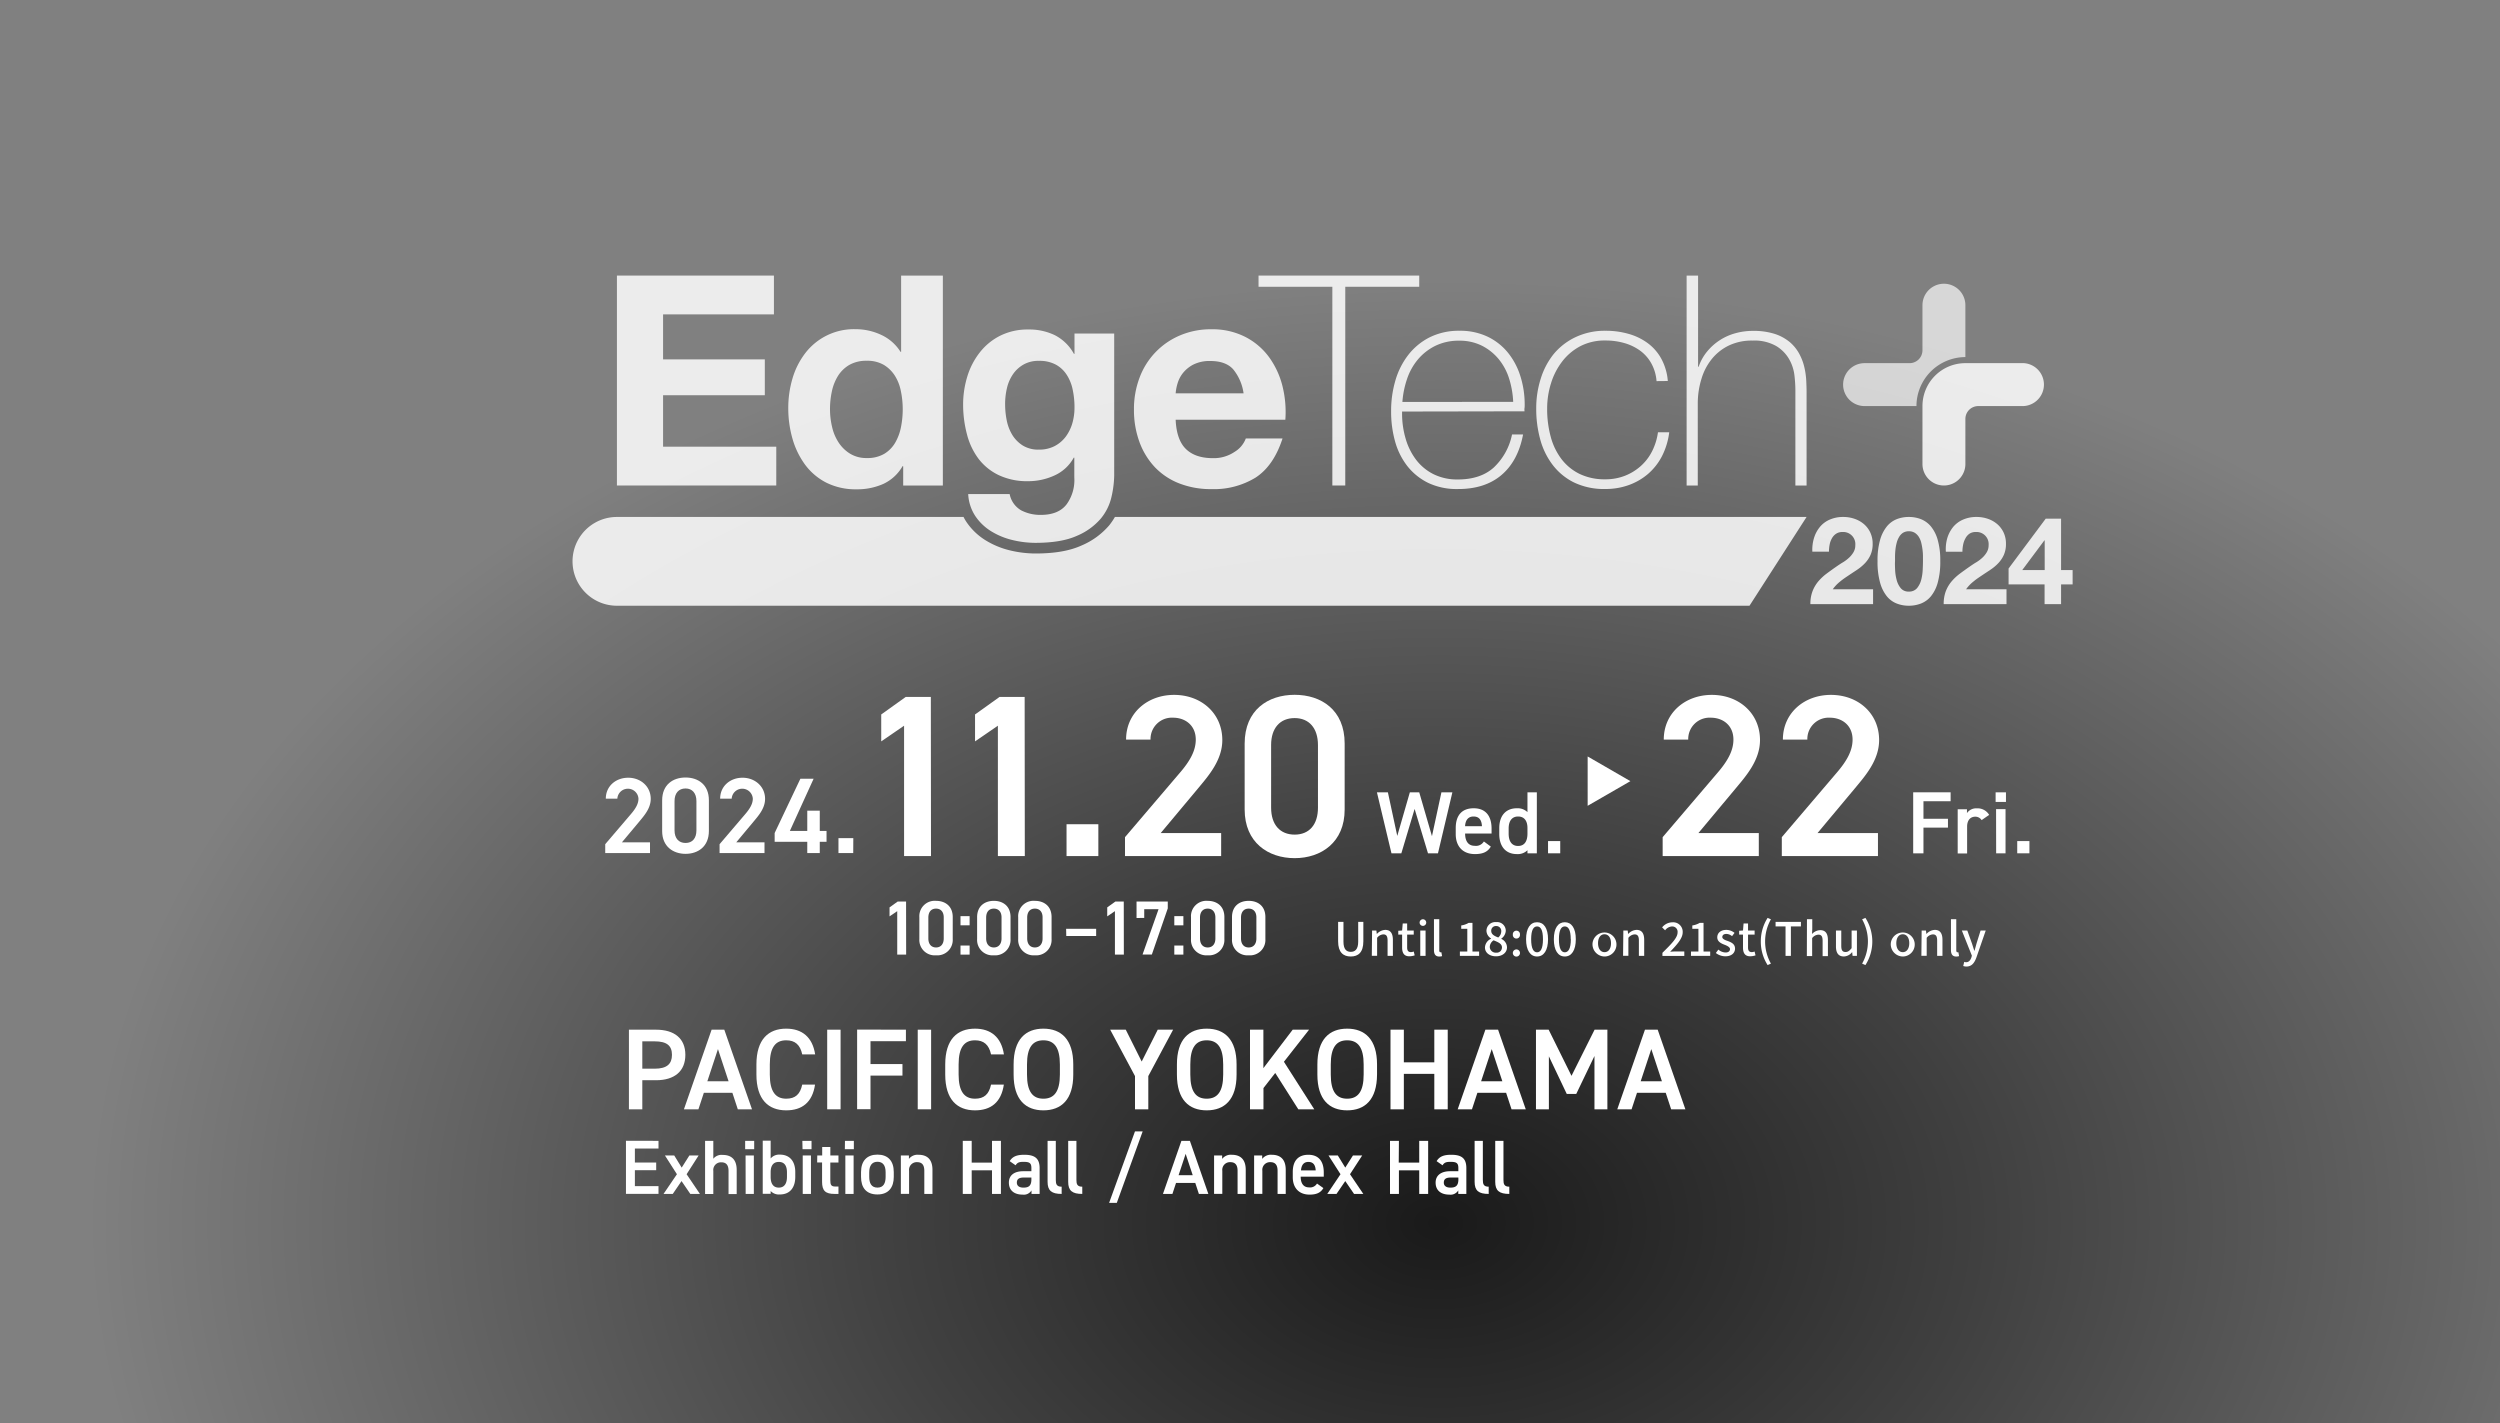<svg xmlns="http://www.w3.org/2000/svg" xmlns:xlink="http://www.w3.org/1999/xlink" viewBox="0 0 650 370"><rect x="0" y="0" width="650" height="370" fill="#808080" stroke="none"/><defs><style>.cls-1{fill:none;}.cls-2{clip-path:url(#clip-path);}.cls-3{fill:url(#名称未設定グラデーション_24);}.cls-4{opacity:0.85;}.cls-5{fill:#fff;}.cls-6{opacity:0.8;}</style><clipPath id="clip-path"><rect class="cls-1" width="650" height="370"/></clipPath><radialGradient id="名称未設定グラデーション_24" cx="-40.69" cy="-837.65" r="240.2" gradientTransform="translate(433.46 1172.4) scale(1.46 1.02)" gradientUnits="userSpaceOnUse"><stop offset="0" stop-opacity="0.8"/><stop offset="0.4" stop-opacity="0.5"/><stop offset="1" stop-opacity="0"/></radialGradient></defs><g id="オブジェクト"><g class="cls-2"><ellipse class="cls-3" cx="374.17" cy="318" rx="350" ry="300"/></g><g class="cls-4"><path class="cls-5" d="M201.22,71.65V81.74H172.4v11.7h26.45v9.32H172.4v13.38h29.43v10.09H160.4V71.65Z"/><path class="cls-5" d="M234.68,121.18a11.2,11.2,0,0,1-5,4.63,16.66,16.66,0,0,1-7,1.41,17,17,0,0,1-7.8-1.71,15.72,15.72,0,0,1-5.54-4.67,21.17,21.17,0,0,1-3.29-6.76,28.75,28.75,0,0,1-1.1-8,27,27,0,0,1,1.1-7.68,20,20,0,0,1,3.29-6.54,15.93,15.93,0,0,1,13.11-6.27,15.63,15.63,0,0,1,6.69,1.49,11.69,11.69,0,0,1,5,4.4h.15V71.65h10.85v54.58H234.83v-5Zm-.46-19.52a11.56,11.56,0,0,0-1.57-4,8.77,8.77,0,0,0-2.86-2.79,8.46,8.46,0,0,0-4.44-1.07,8.88,8.88,0,0,0-4.51,1.07,8.57,8.57,0,0,0-2.94,2.83,12.44,12.44,0,0,0-1.6,4,21.91,21.91,0,0,0-.5,4.7,20,20,0,0,0,.54,4.59,12.19,12.19,0,0,0,1.72,4.09,9.45,9.45,0,0,0,3,2.9,8.07,8.07,0,0,0,4.32,1.11,8.57,8.57,0,0,0,4.48-1.07,8.11,8.11,0,0,0,2.86-2.87,13,13,0,0,0,1.53-4.09,23.67,23.67,0,0,0,.46-4.74A23.1,23.1,0,0,0,234.22,101.66Z"/><path class="cls-5" d="M308.35,116.75q2.44,2.37,7,2.37a9.63,9.63,0,0,0,5.65-1.64,6.88,6.88,0,0,0,2.91-3.48h9.55q-2.3,7.11-7,10.17a20.69,20.69,0,0,1-11.47,3,22.44,22.44,0,0,1-8.4-1.49,17.55,17.55,0,0,1-6.35-4.24,19.1,19.1,0,0,1-4-6.57,24.13,24.13,0,0,1-1.41-8.41,23,23,0,0,1,1.45-8.25,19.13,19.13,0,0,1,10.51-11,20.45,20.45,0,0,1,8.21-1.6,18.81,18.81,0,0,1,8.8,2,17.58,17.58,0,0,1,6.15,5.24,21.74,21.74,0,0,1,3.48,7.49,27.8,27.8,0,0,1,.76,8.79H305.67Q305.9,114.38,308.35,116.75ZM320.61,96c-1.29-1.42-3.27-2.14-5.92-2.14a9.41,9.41,0,0,0-4.32.88,8.31,8.31,0,0,0-2.75,2.18,7.94,7.94,0,0,0-1.45,2.75,12.4,12.4,0,0,0-.5,2.6h17.66A12.57,12.57,0,0,0,320.61,96Z"/><path class="cls-5" d="M327.22,74.56V71.65H369v2.91H349.77v51.67h-3.36V74.56Z"/><path class="cls-5" d="M364.54,107v.45a23,23,0,0,0,.92,6.58,16.76,16.76,0,0,0,2.72,5.5,13,13,0,0,0,4.52,3.75,13.81,13.81,0,0,0,6.32,1.38q5.91,0,9.35-3.1a16.19,16.19,0,0,0,4.76-8.6H396q-1.3,6.88-5.62,10.55T379,127.15a17.27,17.27,0,0,1-7.61-1.57A15.66,15.66,0,0,1,366,121.3a18.34,18.34,0,0,1-3.25-6.42,28.8,28.8,0,0,1-1.06-8,27.94,27.94,0,0,1,1.1-7.91,19.89,19.89,0,0,1,3.33-6.65,16.42,16.42,0,0,1,5.54-4.59A16.94,16.94,0,0,1,379.45,86a16.55,16.55,0,0,1,7.29,1.52,15.3,15.3,0,0,1,5.32,4.17,18.44,18.44,0,0,1,3.24,6.11,24.41,24.41,0,0,1,1.12,7.45c0,.26,0,.56-.05.88s0,.6,0,.81Zm28.89-2.52a23.53,23.53,0,0,0-1.07-6.08,15.1,15.1,0,0,0-2.72-5.05,13.63,13.63,0,0,0-4.37-3.48,12.89,12.89,0,0,0-5.86-1.29,13.78,13.78,0,0,0-6.21,1.33,14,14,0,0,0-4.52,3.52,15.75,15.75,0,0,0-2.84,5.08,23.91,23.91,0,0,0-1.22,6Z"/><path class="cls-5" d="M430.7,99.09a11.25,11.25,0,0,0-1.34-4.58,10.23,10.23,0,0,0-2.86-3.29,13.07,13.07,0,0,0-4.09-2,17.58,17.58,0,0,0-5-.69A13.69,13.69,0,0,0,410.9,90a14.34,14.34,0,0,0-4.74,4,18,18,0,0,0-2.9,5.66,21.78,21.78,0,0,0-1,6.54,27.4,27.4,0,0,0,.92,7.33,16.76,16.76,0,0,0,2.82,5.85,13.25,13.25,0,0,0,4.74,3.86,15,15,0,0,0,6.65,1.38,13.83,13.83,0,0,0,5.09-.92,13.65,13.65,0,0,0,4.12-2.53,13,13,0,0,0,2.95-3.86,15.61,15.61,0,0,0,1.52-4.92H434a18.65,18.65,0,0,1-1.91,6.26,15.48,15.48,0,0,1-3.67,4.63,16.08,16.08,0,0,1-5,2.86,17.73,17.73,0,0,1-6,1,18,18,0,0,1-8.22-1.72,15.75,15.75,0,0,1-5.57-4.63,19.24,19.24,0,0,1-3.21-6.69,29.82,29.82,0,0,1-1-7.9,25.17,25.17,0,0,1,1.19-7.8A19.26,19.26,0,0,1,404,92a16.6,16.6,0,0,1,5.66-4.35A17.73,17.73,0,0,1,417.4,86a21.44,21.44,0,0,1,6,.8,15.42,15.42,0,0,1,5,2.41,12.52,12.52,0,0,1,3.55,4.08,14.48,14.48,0,0,1,1.68,5.77Z"/><path class="cls-5" d="M441.5,71.65v23.7h.15a12.53,12.53,0,0,1,2.19-3.94,14.39,14.39,0,0,1,7.37-4.77,16.74,16.74,0,0,1,4.51-.61,17.93,17.93,0,0,1,5.85.83,11.76,11.76,0,0,1,3.93,2.22,10.78,10.78,0,0,1,2.41,3.1,13.83,13.83,0,0,1,1.26,3.47,20,20,0,0,1,.46,3.41c.05,1.09.08,2,.08,2.86v24.31H466.8V101.39a34.9,34.9,0,0,0-.23-3.67,11.07,11.07,0,0,0-1.34-4.24A9.59,9.59,0,0,0,461.87,90a11.42,11.42,0,0,0-6.23-1.45,13.77,13.77,0,0,0-6,1.22,12.86,12.86,0,0,0-4.43,3.4,14.93,14.93,0,0,0-2.79,5.2,21.68,21.68,0,0,0-1,6.61v21.25h-2.9V71.65Z"/><path class="cls-5" d="M289,129.13a13.56,13.56,0,0,1-2.79,5.7,16.59,16.59,0,0,1-6.19,4.47q-4.05,1.84-10.86,1.84a25.5,25.5,0,0,1-5.92-.73,18.91,18.91,0,0,1-5.5-2.26,13.48,13.48,0,0,1-4.13-3.93,11.46,11.46,0,0,1-1.88-5.77h10.78a6.21,6.21,0,0,0,3,4.24,10.73,10.73,0,0,0,5.13,1.18c3,0,5.28-.91,6.68-2.75a10.73,10.73,0,0,0,2-7V119h-.15a10.74,10.74,0,0,1-5,4.62,16.3,16.3,0,0,1-6.84,1.49,17.2,17.2,0,0,1-7.65-1.57,14.44,14.44,0,0,1-5.27-4.27,18.05,18.05,0,0,1-3-6.35,30.38,30.38,0,0,1-1-7.68,24.93,24.93,0,0,1,1.1-7.38,19.13,19.13,0,0,1,3.26-6.26,15.59,15.59,0,0,1,5.31-4.33,15.92,15.92,0,0,1,7.3-1.6,15.27,15.27,0,0,1,6.84,1.46A11.78,11.78,0,0,1,279.22,92h.15V86.71h10.32v37A26.55,26.55,0,0,1,289,129.13ZM274.17,116a8.57,8.57,0,0,0,2.91-2.45,11.1,11.1,0,0,0,1.72-3.48,14.49,14.49,0,0,0,.57-4.09,22.07,22.07,0,0,0-.46-4.62,11.31,11.31,0,0,0-1.53-3.86,7.91,7.91,0,0,0-2.83-2.68,8.94,8.94,0,0,0-4.43-1,7.82,7.82,0,0,0-3.93.92,8.29,8.29,0,0,0-2.76,2.48,10.54,10.54,0,0,0-1.6,3.59,17.92,17.92,0,0,0-.5,4.25,21.62,21.62,0,0,0,.42,4.24,11.62,11.62,0,0,0,1.45,3.78,8.51,8.51,0,0,0,2.72,2.75,7.62,7.62,0,0,0,4.2,1.07A8.63,8.63,0,0,0,274.17,116Z"/><g class="cls-6"><path class="cls-5" d="M511,92.84h0V79.35a5.58,5.58,0,0,0-11.16,0V91.07a3.35,3.35,0,0,1-3.35,3.35H484.79a5.58,5.58,0,0,0,0,11.16h13.49A12.76,12.76,0,0,1,511,92.84Z"/></g><path class="cls-5" d="M526.09,94.42H511a11.16,11.16,0,0,0-11.16,11.16h0v15.07a5.58,5.58,0,0,0,11.16,0V108.93a3.35,3.35,0,0,1,3.35-3.35h11.72a5.59,5.59,0,0,0,0-11.17Z"/><path class="cls-5" d="M289.88,134.41a17.89,17.89,0,0,1-1.47,2.16,19.37,19.37,0,0,1-7.21,5.26c-3.09,1.4-7,2.08-12,2.08a28.36,28.36,0,0,1-6.57-.8,21.73,21.73,0,0,1-6.31-2.59,16.37,16.37,0,0,1-5-4.74,11.67,11.67,0,0,1-.8-1.37H160.4a11.54,11.54,0,1,0,0,23.08H454.87l14.84-23.08Z"/><path class="cls-5" d="M471.65,139.86a8.29,8.29,0,0,1,1.53-2.86,6.78,6.78,0,0,1,2.55-1.9,8.6,8.6,0,0,1,3.54-.69,8.84,8.84,0,0,1,2.91.48,7.44,7.44,0,0,1,2.42,1.36,6.58,6.58,0,0,1,1.67,2.19,6.8,6.8,0,0,1,.62,2.93,7,7,0,0,1-.54,2.88,7.69,7.69,0,0,1-1.43,2.15,11.83,11.83,0,0,1-2,1.69c-.76.51-1.51,1-2.27,1.51s-1.51,1-2.23,1.61a9.77,9.77,0,0,0-1.9,2H487v3.87H470.7a9.12,9.12,0,0,1,.56-3.37,9,9,0,0,1,1.5-2.55,13.15,13.15,0,0,1,2.24-2.08c.86-.64,1.76-1.28,2.71-1.94.49-.33,1-.68,1.56-1a10.24,10.24,0,0,0,1.51-1.16,6.3,6.3,0,0,0,1.14-1.43,3.51,3.51,0,0,0,.46-1.81,3.15,3.15,0,0,0-3.33-3.42,2.9,2.9,0,0,0-1.67.46,3.32,3.32,0,0,0-1.09,1.2,5.32,5.32,0,0,0-.59,1.65,9.21,9.21,0,0,0-.17,1.8h-4.32A10.43,10.43,0,0,1,471.65,139.86Z"/><path class="cls-5" d="M488.81,140.43a9.77,9.77,0,0,1,1.76-3.54,6.37,6.37,0,0,1,2.59-1.91,8.55,8.55,0,0,1,3.12-.57,8.65,8.65,0,0,1,3.16.57,6.49,6.49,0,0,1,2.61,1.91,9.63,9.63,0,0,1,1.77,3.54,19.24,19.24,0,0,1,.65,5.44,20,20,0,0,1-.65,5.57,9.59,9.59,0,0,1-1.77,3.58,6.38,6.38,0,0,1-2.61,1.9,8.65,8.65,0,0,1-3.16.57,8.55,8.55,0,0,1-3.12-.57,6.25,6.25,0,0,1-2.59-1.9,9.74,9.74,0,0,1-1.76-3.58,20,20,0,0,1-.65-5.57A19.24,19.24,0,0,1,488.81,140.43Zm3.92,7.74a11.84,11.84,0,0,0,.4,2.61,5.52,5.52,0,0,0,1.06,2.14,2.56,2.56,0,0,0,2.09.89,2.66,2.66,0,0,0,2.15-.89,5.69,5.69,0,0,0,1.08-2.14,12.46,12.46,0,0,0,.39-2.61c.05-.89.07-1.66.07-2.3,0-.38,0-.84,0-1.38a14,14,0,0,0-.13-1.67,16.19,16.19,0,0,0-.31-1.69,5.38,5.38,0,0,0-.62-1.51,3.5,3.5,0,0,0-1.05-1.08,2.83,2.83,0,0,0-1.56-.41,2.78,2.78,0,0,0-1.54.41,3.27,3.27,0,0,0-1,1.08,5.7,5.7,0,0,0-.62,1.51,12.27,12.27,0,0,0-.32,1.69c-.06.58-.1,1.13-.11,1.67s0,1,0,1.38C492.66,146.51,492.69,147.28,492.73,148.17Z"/><path class="cls-5" d="M506.31,139.86a8.44,8.44,0,0,1,1.52-2.86,6.9,6.9,0,0,1,2.56-1.9,8.6,8.6,0,0,1,3.54-.69,8.84,8.84,0,0,1,2.91.48,7.44,7.44,0,0,1,2.42,1.36,6.58,6.58,0,0,1,1.67,2.19,6.8,6.8,0,0,1,.62,2.93,7,7,0,0,1-.54,2.88,7.69,7.69,0,0,1-1.43,2.15,11.83,11.83,0,0,1-2,1.69c-.76.51-1.51,1-2.27,1.51s-1.51,1-2.23,1.61a9.77,9.77,0,0,0-1.9,2h10.51v3.87H505.36a9.34,9.34,0,0,1,.55-3.37,9.05,9.05,0,0,1,1.51-2.55,13.15,13.15,0,0,1,2.24-2.08c.86-.64,1.76-1.28,2.71-1.94.49-.33,1-.68,1.56-1a10.24,10.24,0,0,0,1.51-1.16,6.3,6.3,0,0,0,1.14-1.43,3.51,3.51,0,0,0,.46-1.81,3.15,3.15,0,0,0-3.33-3.42,2.9,2.9,0,0,0-1.67.46A3.32,3.32,0,0,0,511,140a5.32,5.32,0,0,0-.59,1.65,9.23,9.23,0,0,0-.18,1.8h-4.31A10.43,10.43,0,0,1,506.31,139.86Z"/><path class="cls-5" d="M522.23,151.94v-4.13l9.65-12.95h4v13.36h3v3.72h-3v5.14h-4.29v-5.14Zm9.3-11.43-5.75,7.71h5.84v-7.71Z"/></g><path class="cls-5" d="M167,280.86v7.56h-3.48v-20.7h7.05c4.77,0,7.62,2.28,7.62,6.54s-2.82,6.6-7.62,6.6Zm3.21-3c3.18,0,4.5-1.23,4.5-3.6s-1.32-3.51-4.5-3.51H167v7.11Z"/><path class="cls-5" d="M177.82,288.42l7.2-20.7h3.3l7.2,20.7h-3.69l-1.41-4.29H183l-1.41,4.29Zm6.09-7.29h5.52l-2.76-8.37Z"/><path class="cls-5" d="M208.58,274.14c-.54-2.52-1.89-3.66-4.17-3.66-2.76,0-4.26,1.8-4.26,6.27v2.64c0,4.41,1.5,6.27,4.26,6.27,2.37,0,3.63-1.14,4.17-3.66h3.33c-.69,4.65-3.39,6.69-7.5,6.69-4.62,0-7.74-2.79-7.74-9.3v-2.64c0-6.51,3.12-9.3,7.74-9.3,4.11,0,6.84,2.19,7.53,6.69Z"/><path class="cls-5" d="M218.55,288.42h-3.48v-20.7h3.48Z"/><path class="cls-5" d="M235.54,267.72v3h-9.21v5.94h8.31v3h-8.31v8.73h-3.48v-20.7Z"/><path class="cls-5" d="M242.09,288.42h-3.48v-20.7h3.48Z"/><path class="cls-5" d="M257.67,274.14c-.54-2.52-1.9-3.66-4.17-3.66-2.76,0-4.26,1.8-4.26,6.27v2.64c0,4.41,1.5,6.27,4.26,6.27,2.36,0,3.63-1.14,4.17-3.66H261c-.69,4.65-3.4,6.69-7.5,6.69-4.62,0-7.74-2.79-7.74-9.3v-2.64c0-6.51,3.12-9.3,7.74-9.3,4.1,0,6.84,2.19,7.52,6.69Z"/><path class="cls-5" d="M271.28,288.69c-4.62,0-7.74-2.79-7.74-9.3v-2.64c0-6.51,3.12-9.3,7.74-9.3s7.77,2.79,7.77,9.3v2.64C279.05,285.9,275.93,288.69,271.28,288.69Zm-4.26-9.3c0,4.47,1.5,6.27,4.26,6.27s4.29-1.8,4.29-6.27v-2.64c0-4.47-1.53-6.27-4.29-6.27s-4.26,1.8-4.26,6.27Z"/><path class="cls-5" d="M292.7,267.72l4.14,8.28,4.17-8.28h4l-6.45,12.06v8.64H295.1v-8.64l-6.45-12.06Z"/><path class="cls-5" d="M313.74,288.69c-4.62,0-7.74-2.79-7.74-9.3v-2.64c0-6.51,3.12-9.3,7.74-9.3s7.77,2.79,7.77,9.3v2.64C321.51,285.9,318.39,288.69,313.74,288.69Zm-4.26-9.3c0,4.47,1.5,6.27,4.26,6.27s4.29-1.8,4.29-6.27v-2.64c0-4.47-1.53-6.27-4.29-6.27s-4.26,1.8-4.26,6.27Z"/><path class="cls-5" d="M337.56,288.42l-6-9.45-3.06,3.93v5.52H325v-20.7h3.48v10l7.62-10h4.26l-6.54,8.34,7.89,12.36Z"/><path class="cls-5" d="M350.26,288.69c-4.62,0-7.74-2.79-7.74-9.3v-2.64c0-6.51,3.12-9.3,7.74-9.3s7.77,2.79,7.77,9.3v2.64C358,285.9,354.91,288.69,350.26,288.69Zm-4.26-9.3c0,4.47,1.5,6.27,4.26,6.27s4.29-1.8,4.29-6.27v-2.64c0-4.47-1.53-6.27-4.29-6.27s-4.26,1.8-4.26,6.27Z"/><path class="cls-5" d="M365,276.21h7.92v-8.49h3.49v20.7h-3.49v-9.21H365v9.21h-3.47v-20.7H365Z"/><path class="cls-5" d="M379,288.42l7.2-20.7h3.3l7.2,20.7H393l-1.41-4.29h-7.47l-1.41,4.29Zm6.09-7.29h5.52l-2.76-8.37Z"/><path class="cls-5" d="M408.59,279.72l6-12h3.33v20.7h-3.36V274.56l-4.74,9.87h-2.46l-4.65-9.78v13.77h-3.36v-20.7h3.3Z"/><path class="cls-5" d="M420.49,288.42l7.2-20.7H431l7.2,20.7H434.5l-1.41-4.29h-7.47l-1.41,4.29Zm6.09-7.29h5.52l-2.76-8.37Z"/><path class="cls-5" d="M171.21,296.62v2h-6.14v3.64h5.54v2h-5.54v4.14h6.14v2h-8.46v-13.8Z"/><path class="cls-5" d="M179.48,310.42l-2.28-3.34-2.28,3.34h-2.4L176,305.3l-3.12-4.88h2.42l1.94,3.16,2-3.16h2.4l-3.12,4.88,3.46,5.12Z"/><path class="cls-5" d="M183.32,296.62h2.14v4.66a2.72,2.72,0,0,1,2.44-1c2.06,0,3.64,1,3.64,3.92v6.26h-2.12v-6c0-1.76-.8-2.26-1.9-2.26a2,2,0,0,0-2.06,2.24v6h-2.14Z"/><path class="cls-5" d="M193.74,296.62h2.35v2.18h-2.35Zm.11,3.8H196v10h-2.13Z"/><path class="cls-5" d="M200.37,301.2a2.9,2.9,0,0,1,2.4-1c2.44,0,4,1.6,4,4.54V306c0,2.66-1.3,4.56-4,4.56a2.93,2.93,0,0,1-2.4-.9v.72h-2.06v-13.8h2.06Zm4.24,4.78v-1.16c0-1.74-.68-2.72-2.12-2.72s-2.1,1-2.12,2.6V306c0,1.56.56,2.78,2.12,2.78S204.61,307.54,204.61,306Z"/><path class="cls-5" d="M208.61,296.62H211v2.18h-2.34Zm.1,3.8h2.14v10h-2.14Z"/><path class="cls-5" d="M212.49,300.42h1.28v-2.2h2.12v2.2H218v1.84h-2.12v4.58c0,1.16.18,1.66,1.3,1.66H218v1.92h-1c-2.4,0-3.26-.82-3.26-3.18v-5h-1.28Z"/><path class="cls-5" d="M219.69,296.62H222v2.18h-2.34Zm.1,3.8h2.15v10h-2.15Z"/><path class="cls-5" d="M232.38,306c0,2.66-1.3,4.56-4.24,4.56s-4.27-1.8-4.27-4.56v-1.26c0-2.94,1.57-4.54,4.27-4.54s4.24,1.6,4.24,4.54Zm-2.12-.06v-1.16c0-1.74-.7-2.72-2.12-2.72s-2.14,1-2.14,2.72V306c0,1.56.52,2.78,2.14,2.78S230.26,307.54,230.26,306Z"/><path class="cls-5" d="M234.22,300.42h2.1v.9a2.82,2.82,0,0,1,2.48-1.08c2.06,0,3.64,1,3.64,3.92v6.26h-2.12v-6c0-1.76-.8-2.26-1.9-2.26a2,2,0,0,0-2.06,2.24v6h-2.14Z"/><path class="cls-5" d="M252.64,302.28h5.28v-5.66h2.32v13.8h-2.32v-6.14h-5.28v6.14h-2.32v-13.8h2.32Z"/><path class="cls-5" d="M266,304.52h2.16v-.84c0-1.26-.48-1.6-2-1.6-1.08,0-1.62.12-2.1.9l-1.54-1.08c.72-1.18,1.8-1.66,3.78-1.66,2.57,0,4,.8,4,3.46v6.72h-2.11v-.92a2.32,2.32,0,0,1-2.32,1.1c-2.2,0-3.56-1.12-3.56-3.12S263.82,304.52,266,304.52Zm2.16,1.64h-2c-1.26,0-1.78.44-1.78,1.32s.68,1.3,1.7,1.3c1.31,0,2.08-.4,2.08-2.14Z"/><path class="cls-5" d="M272.37,296.62h2.14v10.16c0,1.08.2,1.76,1.52,1.76v1.88c-2.6,0-3.66-.84-3.66-3.14Z"/><path class="cls-5" d="M277.73,296.62h2.14v10.16c0,1.08.2,1.76,1.52,1.76v1.88c-2.6,0-3.66-.84-3.66-3.14Z"/><path class="cls-5" d="M288.37,312.74l6.72-18.57h2l-6.72,18.57Z"/><path class="cls-5" d="M302.37,310.42l4.8-13.8h2.2l4.8,13.8h-2.46l-.94-2.86h-5l-.94,2.86Zm4.06-4.86h3.68L308.27,300Z"/><path class="cls-5" d="M315.66,300.42h2.1v.9a2.82,2.82,0,0,1,2.48-1.08c2.07,0,3.65,1,3.65,3.92v6.26h-2.12v-6c0-1.76-.81-2.26-1.91-2.26a2,2,0,0,0-2.06,2.24v6h-2.14Z"/><path class="cls-5" d="M326.07,300.42h2.1v.9a2.82,2.82,0,0,1,2.48-1.08c2.06,0,3.64,1,3.64,3.92v6.26h-2.12v-6c0-1.76-.8-2.26-1.9-2.26a2,2,0,0,0-2.06,2.24v6h-2.14Z"/><path class="cls-5" d="M344.08,308.9c-.7,1.22-1.82,1.7-3.58,1.7-2.86,0-4.38-1.86-4.38-4.52v-1.36c0-2.94,1.44-4.48,4.06-4.48s4,1.64,4,4.6v1.1h-6v0c0,1.56.6,2.78,2.18,2.78a2.07,2.07,0,0,0,2.06-1Zm-5.82-4.6h3.82c-.08-1.46-.68-2.2-1.9-2.2S338.36,302.94,338.26,304.3Z"/><path class="cls-5" d="M352.05,310.42l-2.28-3.34-2.28,3.34h-2.4l3.44-5.12-3.12-4.88h2.42l1.94,3.16,2-3.16h2.4L351,305.3l3.46,5.12Z"/><path class="cls-5" d="M363.67,302.28H369v-5.66h2.32v13.8H369v-6.14h-5.28v6.14h-2.32v-13.8h2.32Z"/><path class="cls-5" d="M377,304.52h2.17v-.84c0-1.26-.48-1.6-2-1.6-1.08,0-1.63.12-2.11.9l-1.54-1.08c.72-1.18,1.8-1.66,3.78-1.66,2.57,0,3.95.8,3.95,3.46v6.72h-2.1v-.92a2.33,2.33,0,0,1-2.33,1.1c-2.2,0-3.56-1.12-3.56-3.12S374.85,304.52,377,304.52Zm2.17,1.64h-2c-1.26,0-1.78.44-1.78,1.32s.68,1.3,1.7,1.3c1.3,0,2.09-.4,2.09-2.14Z"/><path class="cls-5" d="M383.4,296.62h2.14v10.16c0,1.08.2,1.76,1.52,1.76v1.88c-2.6,0-3.66-.84-3.66-3.14Z"/><path class="cls-5" d="M388.76,296.62h2.14v10.16c0,1.08.2,1.76,1.52,1.76v1.88c-2.6,0-3.66-.84-3.66-3.14Z"/><polygon class="cls-5" points="412.79 196.68 412.79 209.51 423.9 203.1 412.79 196.68"/><path class="cls-5" d="M169,221.79H157.36v-2.3l6.64-7.78c1.26-1.46,2-2.72,2-4.06a2.75,2.75,0,0,0-5.49,0h-3c0-3.28,2.63-5.44,5.83-5.44s5.85,2.24,5.85,5.49c0,2.44-1.68,4.34-2.91,5.83L161.7,219H169Z"/><path class="cls-5" d="M178.24,222c-3.22,0-6.08-1.91-6.08-5.91v-8c0-4.12,2.86-5.94,6.08-5.94s6.07,1.82,6.07,5.91v8C184.31,220.13,181.46,222,178.24,222Zm0-17c-1.77,0-2.86,1.21-2.86,3.28v7.61c0,2.08,1.09,3.28,2.86,3.28s2.83-1.2,2.83-3.28v-7.61C181.07,206.25,180,205,178.24,205Z"/><path class="cls-5" d="M198.77,221.79H187.09v-2.3l6.64-7.78c1.25-1.46,2-2.72,2-4.06a2.75,2.75,0,0,0-5.49,0h-3c0-3.28,2.63-5.44,5.82-5.44s5.86,2.24,5.86,5.49c0,2.44-1.68,4.34-2.92,5.83L191.43,219h7.34Z"/><path class="cls-5" d="M211.54,202.47l-6.18,13.58h4.53v-5.27h3.25v5.27h1.76v2.82h-1.76v2.92h-3.25v-2.92h-8.48v-2.29l6.69-14.11Z"/><path class="cls-5" d="M221.84,221.79H218v-3.87h3.86Z"/><path class="cls-5" d="M364.35,221.86h-2.57L358,206h2.85l2.44,11.34L366.56,206H369l3.31,11.41L374.77,206h2.85l-3.75,15.87h-2.59l-3.48-11.55Z"/><path class="cls-5" d="M387.61,220.11c-.81,1.4-2.09,1.95-4.12,1.95-3.29,0-5-2.13-5-5.19V215.3c0-3.38,1.66-5.15,4.67-5.15s4.65,1.89,4.65,5.29v1.27h-6.88v0c0,1.8.69,3.2,2.51,3.2a2.39,2.39,0,0,0,2.37-1.13Zm-6.69-5.29h4.39c-.09-1.68-.78-2.53-2.19-2.53S381,213.26,380.92,214.82Z"/><path class="cls-5" d="M397.14,206h2.44v15.87h-2.44v-.81a3.58,3.58,0,0,1-2.76,1c-3.05,0-4.57-2.18-4.57-5.19V215.3c0-3.31,1.79-5.15,4.57-5.15a3.68,3.68,0,0,1,2.76,1Zm0,10.76v-1.47c0-1.89-.85-3-2.43-3s-2.46,1.13-2.46,3.13v1.33c0,1.8.69,3.2,2.46,3.2S397.14,218.55,397.14,216.75Z"/><path class="cls-5" d="M405.66,221.86h-3.17v-3.18h3.17Z"/><path class="cls-5" d="M507.16,206v2.32H500.1v4.56h6.37v2.3H500.1v6.69h-2.67V206Z"/><path class="cls-5" d="M515.22,213.23a1.91,1.91,0,0,0-1.66-.89c-1.24,0-2.11.92-2.11,2.57v7H509v-11.5h2.41v1a2.89,2.89,0,0,1,2.58-1.24,3.49,3.49,0,0,1,3.19,1.7Z"/><path class="cls-5" d="M518.86,206h2.69v2.51h-2.69Zm.12,4.37h2.46v11.5H519Z"/><path class="cls-5" d="M527.65,221.86h-3.17v-3.18h3.17Z"/><path class="cls-5" d="M242.06,222.58h-7v-33.9l-5.94,4.08v-7l6.36-4.55h6.54Z"/><path class="cls-5" d="M266.45,222.58h-7v-33.9l-5.94,4.08v-7l6.36-4.55h6.54Z"/><path class="cls-5" d="M285.57,222.58H277.3V214.3h8.27Z"/><path class="cls-5" d="M317.5,222.58h-25v-4.92L306.7,201c2.7-3.12,4.2-5.82,4.2-8.7,0-3.78-2.82-5.7-5.88-5.7a5.55,5.55,0,0,0-5.88,5.7h-6.36c0-7,5.64-11.63,12.48-11.63,7.08,0,12.54,4.8,12.54,11.75,0,5.22-3.6,9.3-6.24,12.48l-9.78,11.7H317.5Z"/><path class="cls-5" d="M336.61,223.12c-6.9,0-13-4.08-13-12.66v-17.1c0-8.81,6.12-12.71,13-12.71s13,3.9,13,12.65v17.16C349.63,219,343.51,223.12,336.61,223.12Zm0-36.42c-3.78,0-6.12,2.58-6.12,7V210c0,4.44,2.34,7,6.12,7s6.06-2.58,6.06-7V193.72C342.67,189.28,340.33,186.7,336.61,186.7Z"/><path class="cls-5" d="M457.29,222.58h-25v-4.92L446.5,201c2.69-3.12,4.19-5.82,4.19-8.7,0-3.78-2.81-5.7-5.87-5.7a5.55,5.55,0,0,0-5.88,5.7h-6.36c0-7,5.64-11.63,12.48-11.63,7.08,0,12.54,4.8,12.54,11.75,0,5.22-3.6,9.3-6.25,12.48l-9.77,11.7h15.71Z"/><path class="cls-5" d="M488.27,222.58h-25v-4.92L477.47,201c2.7-3.12,4.2-5.82,4.2-8.7,0-3.78-2.82-5.7-5.88-5.7a5.55,5.55,0,0,0-5.88,5.7h-6.36c0-7,5.64-11.63,12.48-11.63,7.08,0,12.54,4.8,12.54,11.75,0,5.22-3.6,9.3-6.24,12.48l-9.78,11.7h15.72Z"/><path class="cls-5" d="M235.6,248.2h-2.32V236.9l-2,1.36v-2.34l2.12-1.52h2.18Z"/><path class="cls-5" d="M243.37,248.38a4,4,0,0,1-4.34-4.22v-5.7a4,4,0,0,1,4.34-4.24c2.3,0,4.34,1.3,4.34,4.22v5.72A4,4,0,0,1,243.37,248.38Zm0-12.14c-1.26,0-2,.86-2,2.34V244c0,1.48.78,2.34,2,2.34s2-.86,2-2.34v-5.44C245.39,237.1,244.61,236.24,243.37,236.24Z"/><path class="cls-5" d="M252.1,240.58h-2.37V238.2h2.37Zm0,7.62h-2.37v-2.36h2.37Z"/><path class="cls-5" d="M258.4,248.38a4,4,0,0,1-4.35-4.22v-5.7c0-2.94,2.05-4.24,4.35-4.24s4.34,1.3,4.34,4.22v5.72A4,4,0,0,1,258.4,248.38Zm0-12.14c-1.26,0-2,.86-2,2.34V244c0,1.48.79,2.34,2,2.34s2-.86,2-2.34v-5.44C260.42,237.1,259.64,236.24,258.4,236.24Z"/><path class="cls-5" d="M269.07,248.38a4,4,0,0,1-4.34-4.22v-5.7a4,4,0,0,1,4.34-4.24c2.3,0,4.34,1.3,4.34,4.22v5.72A4,4,0,0,1,269.07,248.38Zm0-12.14c-1.26,0-2,.86-2,2.34V244c0,1.48.78,2.34,2,2.34s2-.86,2-2.34v-5.44C271.09,237.1,270.31,236.24,269.07,236.24Z"/><path class="cls-5" d="M277.19,241.48H285v1.88h-7.77Z"/><path class="cls-5" d="M292.2,248.2h-2.32V236.9l-2,1.36v-2.34L290,234.4h2.18Z"/><path class="cls-5" d="M295.5,238.68V234.4h8.12v1.78l-4.14,12h-2.42l4.16-11.78H297.5v2.26Z"/><path class="cls-5" d="M307.68,240.58h-2.36V238.2h2.36Zm0,7.62h-2.36v-2.36h2.36Z"/><path class="cls-5" d="M314,248.38a4,4,0,0,1-4.34-4.22v-5.7a4,4,0,0,1,4.34-4.24c2.3,0,4.34,1.3,4.34,4.22v5.72A4,4,0,0,1,314,248.38Zm0-12.14c-1.26,0-2,.86-2,2.34V244c0,1.48.78,2.34,2,2.34s2-.86,2-2.34v-5.44C316,237.1,315.22,236.24,314,236.24Z"/><path class="cls-5" d="M324.66,248.38a4,4,0,0,1-4.34-4.22v-5.7c0-2.94,2-4.24,4.34-4.24s4.34,1.3,4.34,4.22v5.72A4,4,0,0,1,324.66,248.38Zm0-12.14c-1.26,0-2,.86-2,2.34V244c0,1.48.78,2.34,2,2.34s2-.86,2-2.34v-5.44C326.68,237.1,325.9,236.24,324.66,236.24Z"/><path class="cls-5" d="M347.91,244.74v-5.05h1.39v5.15c0,2,.8,2.64,1.9,2.64s1.93-.65,1.93-2.64v-5.15h1.34v5.05c0,2.88-1.32,3.95-3.27,3.95S347.91,247.62,347.91,244.74Z"/><path class="cls-5" d="M356.74,241.94h1.12l.11.91h0a3.12,3.12,0,0,1,2.18-1.08c1.4,0,2,.93,2,2.61v4.15h-1.38v-4c0-1.14-.34-1.59-1.12-1.59a2.18,2.18,0,0,0-1.6.9v4.67h-1.38Z"/><path class="cls-5" d="M364.55,246.37V243h-1v-1l1-.07.16-1.83h1.15v1.83h1.71V243h-1.71v3.35c0,.79.27,1.2,1,1.2a2.1,2.1,0,0,0,.71-.16l.25,1a4.24,4.24,0,0,1-1.3.24C365.07,248.69,364.55,247.76,364.55,246.37Z"/><path class="cls-5" d="M369.1,239.87a.86.86,0,0,1,1.72,0,.86.86,0,0,1-1.72,0Zm.17,2.07h1.38v6.59h-1.38Z"/><path class="cls-5" d="M372.83,247v-8h1.38v8.09c0,.37.15.5.32.5l.23,0,.18,1a2.19,2.19,0,0,1-.75.11C373.2,248.69,372.83,248.05,372.83,247Z"/><path class="cls-5" d="M379.57,247.39h1.93v-5.9h-1.58v-.87a5.38,5.38,0,0,0,1.92-.67h1v7.44h1.73v1.14h-5Z"/><path class="cls-5" d="M386.09,246.34a2.61,2.61,0,0,1,1.58-2.26V244a2.43,2.43,0,0,1-1.19-2,2.29,2.29,0,0,1,2.52-2.25,2.26,2.26,0,0,1,2.5,2.3,2.68,2.68,0,0,1-1.17,2v.06a2.47,2.47,0,0,1,1.49,2.21c0,1.31-1.15,2.32-2.85,2.32S386.09,247.7,386.09,246.34Zm4.42,0c0-1-1-1.37-2.17-1.86a2.14,2.14,0,0,0-1,1.73,1.54,1.54,0,0,0,1.68,1.48A1.35,1.35,0,0,0,390.51,246.34Zm-.18-4.18a1.29,1.29,0,0,0-1.35-1.39,1.2,1.2,0,0,0-1.26,1.26c0,.93.84,1.33,1.82,1.72A2.15,2.15,0,0,0,390.33,242.16Z"/><path class="cls-5" d="M393.34,243a.93.93,0,1,1,1.85,0,.93.93,0,1,1-1.85,0Zm0,4.71a.93.93,0,1,1,.92,1A.93.93,0,0,1,393.34,247.73Z"/><path class="cls-5" d="M396.78,244.2c0-2.89,1.11-4.42,2.86-4.42s2.85,1.54,2.85,4.42-1.09,4.49-2.85,4.49S396.78,247.09,396.78,244.2Zm4.39,0c0-2.47-.63-3.33-1.53-3.33s-1.54.86-1.54,3.33.64,3.4,1.54,3.4S401.17,246.67,401.17,244.2Z"/><path class="cls-5" d="M404,244.2c0-2.89,1.1-4.42,2.85-4.42s2.86,1.54,2.86,4.42-1.1,4.49-2.86,4.49S404,247.09,404,244.2Zm4.39,0c0-2.47-.64-3.33-1.54-3.33s-1.53.86-1.53,3.33.63,3.4,1.53,3.4S408.42,246.67,408.42,244.2Z"/><path class="cls-5" d="M414.06,245.23a3.12,3.12,0,1,1,3.11,3.46A3.18,3.18,0,0,1,414.06,245.23Zm4.8,0c0-1.39-.65-2.32-1.69-2.32s-1.68.93-1.68,2.32.64,2.33,1.68,2.33S418.86,246.64,418.86,245.23Z"/><path class="cls-5" d="M422.07,241.94h1.13l.11.91h0a3.12,3.12,0,0,1,2.18-1.08c1.4,0,2,.93,2,2.61v4.15h-1.38v-4c0-1.14-.34-1.59-1.12-1.59a2.22,2.22,0,0,0-1.61.9v4.67h-1.38Z"/><path class="cls-5" d="M432.23,247.73c2.46-2.41,3.94-3.95,3.94-5.29a1.39,1.39,0,0,0-1.5-1.56,2.4,2.4,0,0,0-1.74,1l-.78-.76a3.47,3.47,0,0,1,2.69-1.32,2.47,2.47,0,0,1,2.66,2.59c0,1.57-1.42,3.15-3.26,5.07a14.21,14.21,0,0,1,1.44-.08h2.24v1.17h-5.69Z"/><path class="cls-5" d="M439.66,247.39h1.93v-5.9H440v-.87a5.38,5.38,0,0,0,1.92-.67h1v7.44h1.73v1.14h-5Z"/><path class="cls-5" d="M446.12,247.78l.65-.89a3,3,0,0,0,1.87.76c.79,0,1.16-.39,1.16-.89s-.74-.87-1.45-1.14c-.89-.34-1.86-.81-1.86-1.92s.89-1.93,2.35-1.93a3.45,3.45,0,0,1,2.14.78l-.65.85a2.44,2.44,0,0,0-1.46-.58c-.74,0-1.07.36-1.07.82s.65.78,1.37,1c.92.35,1.94.76,1.94,2,0,1.1-.88,2-2.51,2A4.07,4.07,0,0,1,446.12,247.78Z"/><path class="cls-5" d="M453.18,246.37V243h-1v-1l1-.07.15-1.83h1.16v1.83h1.71V243h-1.71v3.35c0,.79.27,1.2,1,1.2a2,2,0,0,0,.7-.16l.25,1a4.17,4.17,0,0,1-1.29.24C453.69,248.69,453.18,247.76,453.18,246.37Z"/><path class="cls-5" d="M457.81,244.78a11.35,11.35,0,0,1,1.77-6.13l.86.37a11.74,11.74,0,0,0,0,11.52l-.86.38A11.34,11.34,0,0,1,457.81,244.78Z"/><path class="cls-5" d="M464.24,240.87h-2.59v-1.18h6.59v1.18h-2.61v7.66h-1.39Z"/><path class="cls-5" d="M469.81,239h1.38v2.53l-.06,1.31a3,3,0,0,1,2.13-1c1.41,0,2,.93,2,2.61v4.15h-1.38v-4c0-1.14-.33-1.59-1.11-1.59a2.18,2.18,0,0,0-1.61.9v4.67h-1.38Z"/><path class="cls-5" d="M477.35,246.09v-4.15h1.38v4c0,1.13.33,1.58,1.11,1.58.61,0,1-.29,1.58-1v-4.58h1.38v6.59h-1.13l-.11-1h0a2.78,2.78,0,0,1-2.15,1.15C478,248.69,477.35,247.76,477.35,246.09Z"/><path class="cls-5" d="M484.15,250.54a11.74,11.74,0,0,0,0-11.52l.86-.37a11.41,11.41,0,0,1,0,12.27Z"/><path class="cls-5" d="M491.61,245.23a3.12,3.12,0,1,1,3.11,3.46A3.18,3.18,0,0,1,491.61,245.23Zm4.8,0c0-1.39-.65-2.32-1.69-2.32s-1.68.93-1.68,2.32.65,2.33,1.68,2.33S496.41,246.64,496.41,245.23Z"/><path class="cls-5" d="M499.63,241.94h1.12l.11.91h0a3.12,3.12,0,0,1,2.18-1.08c1.4,0,2,.93,2,2.61v4.15h-1.38v-4c0-1.14-.34-1.59-1.12-1.59a2.18,2.18,0,0,0-1.6.9v4.67h-1.38Z"/><path class="cls-5" d="M507.25,247v-8h1.38v8.09c0,.37.15.5.32.5l.23,0,.18,1a2.19,2.19,0,0,1-.75.11C507.62,248.69,507.25,248.05,507.25,247Z"/><path class="cls-5" d="M510.44,251.16l.26-1.08a1.7,1.7,0,0,0,.48.1c.72,0,1.14-.53,1.38-1.24l.13-.46-2.61-6.54h1.42l1.22,3.39c.19.59.39,1.25.6,1.86h.06c.17-.6.35-1.26.51-1.86l1.06-3.39h1.34l-2.42,7c-.52,1.41-1.21,2.36-2.6,2.36A2.45,2.45,0,0,1,510.44,251.16Z"/></g></svg>